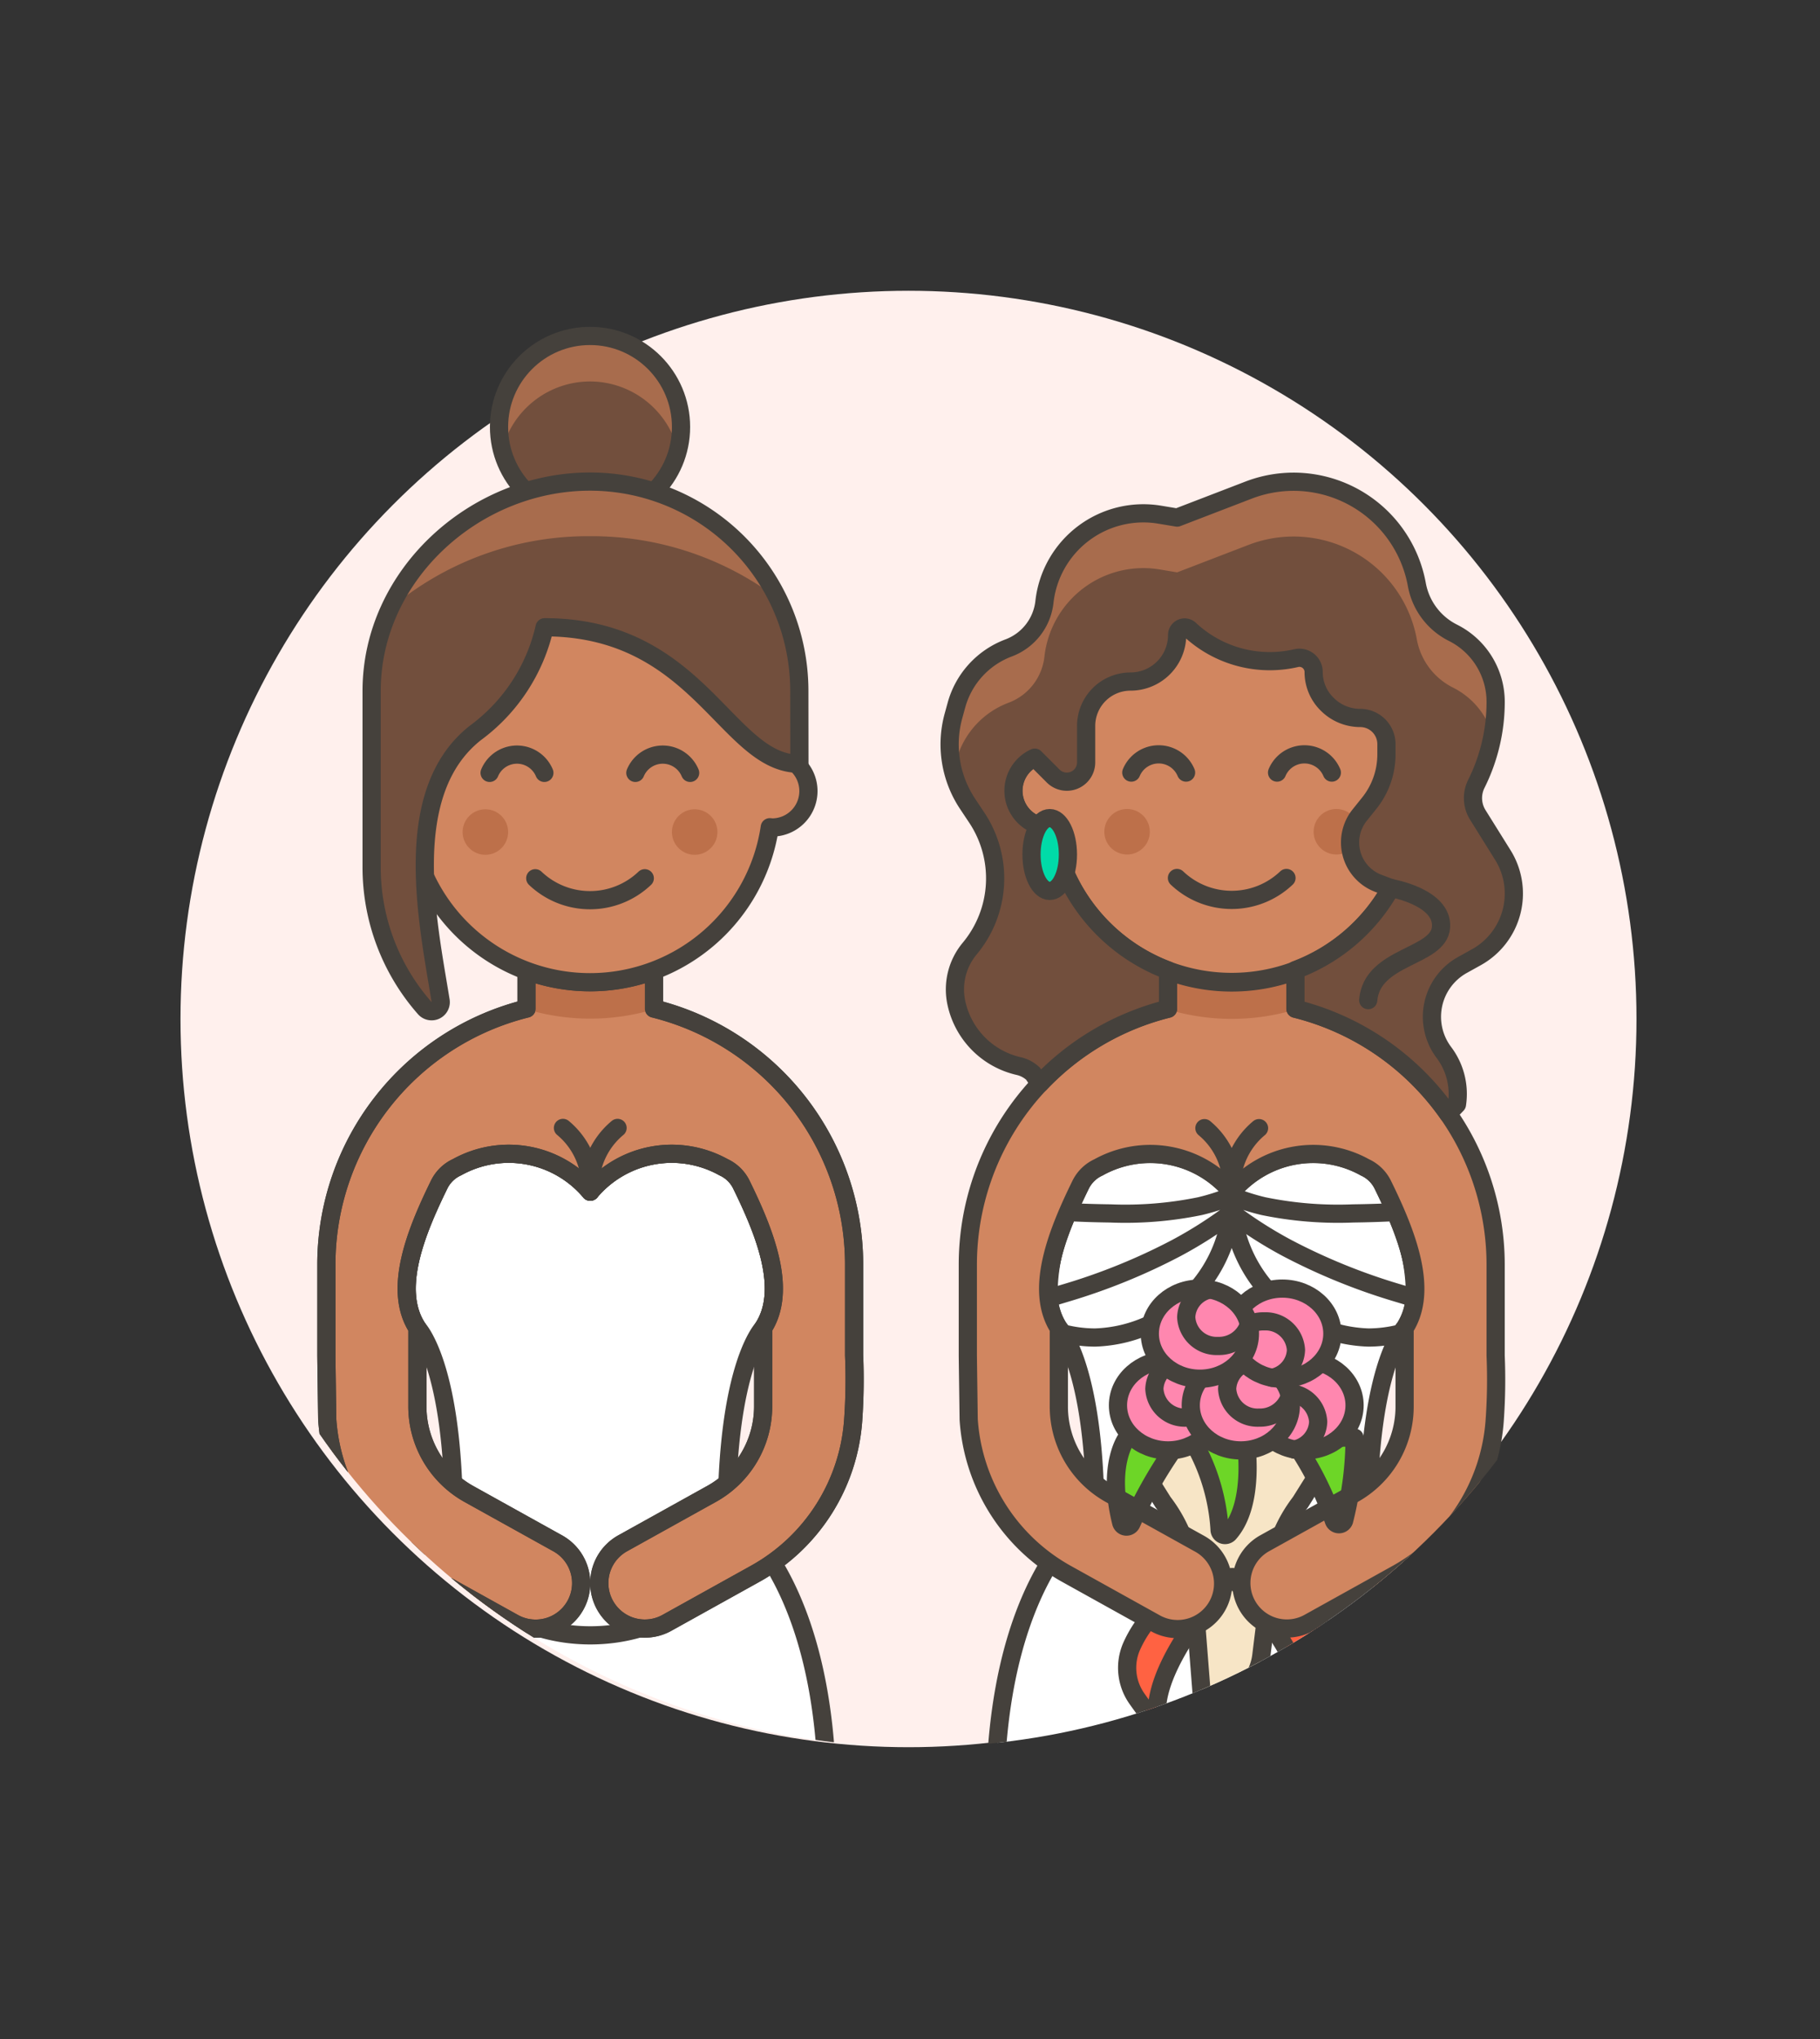 <svg id="Multicolor" xmlns="http://www.w3.org/2000/svg" xmlns:xlink="http://www.w3.org/1999/xlink" viewBox="0 0 100 112"><rect x="0" y="0" width="100" height="112" fill="#333333" stroke="none"/><defs><style>.cls-1,.cls-5{fill:none;}.cls-2{fill:#fff0ed;}.cls-3{clip-path:url(#clip-path);}.cls-4{fill:#fff;}.cls-10,.cls-14,.cls-15,.cls-4,.cls-5,.cls-6,.cls-7,.cls-8{stroke:#45413c;stroke-linecap:round;stroke-linejoin:round;}.cls-6{fill:#f7e5c6;}.cls-7{fill:#6dd627;}.cls-8{fill:#ff6242;}.cls-15,.cls-9{fill:#d18660;}.cls-10{fill:#ff87af;}.cls-11{fill:#bd704a;}.cls-12{fill:#724f3d;}.cls-13{fill:#a86c4d;}.cls-14{fill:#00dba8;}</style><clipPath id="clip-path"><circle class="cls-1" cx="50.43" cy="55.969" r="40"/></clipPath></defs><title>14- wedding-lesbian-gowns-4</title><g id="Background"><g id="New_Symbol_93-10" data-name="New Symbol 93"><circle class="cls-2" cx="49.917" cy="55.972" r="40"/></g></g><g id="Scene"><g class="cls-3"><path class="cls-4" d="M74.993,64.119a5.852,5.852,0,0,0-7.316,1.349,5.854,5.854,0,0,0-7.317-1.349,2.041,2.041,0,0,0-.977.94c-1.283,2.613-2.584,5.8-1.2,7.907,0,0,2,2,2,10.5s15,8.5,15,0,1.995-10.5,1.995-10.5c1.382-2.109.081-5.294-1.2-7.907A2.041,2.041,0,0,0,74.993,64.119Z"/><path class="cls-4" d="M67.677,65.468a5.854,5.854,0,0,0-7.317-1.349,2.041,2.041,0,0,0-.977.94c-1.283,2.613-2.584,5.8-1.2,7.907a1.876,1.876,0,0,1,.206.273,7.105,7.105,0,0,0,1.79.229A7.762,7.762,0,0,0,67.677,65.468Z"/><path class="cls-5" d="M64.626,68.557a23.5,23.5,0,0,0,2.966-1.881,8.538,8.538,0,0,0,.081-.98,11.888,11.888,0,0,1-1.739.556,20.338,20.338,0,0,1-4.929.4c-.775-.01-1.551-.033-2.325-.075h0A10.108,10.108,0,0,0,57.614,71.3c.341-.093.68-.2,1.017-.3A33.512,33.512,0,0,0,64.626,68.557Z"/><path class="cls-4" d="M67.677,65.468a5.852,5.852,0,0,1,7.316-1.349,2.041,2.041,0,0,1,.977.94c1.283,2.613,2.584,5.8,1.2,7.907a1.876,1.876,0,0,0-.206.273,7.1,7.1,0,0,1-1.789.229A7.761,7.761,0,0,1,67.677,65.468Z"/><path class="cls-5" d="M70.727,68.557a23.416,23.416,0,0,1-2.965-1.881,8.538,8.538,0,0,1-.082-.98,11.862,11.862,0,0,0,1.74.556,20.33,20.33,0,0,0,4.928.4c.775-.01,1.551-.033,2.325-.075h0A10.1,10.1,0,0,1,77.739,71.3c-.341-.093-.68-.2-1.017-.3A33.542,33.542,0,0,1,70.727,68.557Z"/><path class="cls-4" d="M80.6,99.968a6.655,6.655,0,0,0,.075-1c0-12-5-15.5-5-15.5h-16s-5,3.5-5,15.5a7.723,7.723,0,0,0,.068,1Z"/><path class="cls-6" d="M71.868,78.968H63.485a1,1,0,0,0-.847,1.532L63.9,82.509a8,8,0,0,1,1.631,4.213l.595,7.6a.3.3,0,0,0,.511.189L68.446,92.7a3,3,0,0,0,.857-1.755l.519-4.222a8,8,0,0,1,1.632-4.213L72.715,80.5A1,1,0,0,0,71.868,78.968Z"/><path class="cls-7" d="M65.427,78.968a11.005,11.005,0,0,1,1.582,5.043.3.3,0,0,0,.51.222c1.518-1.687.908-5.265.908-5.265Z"/><path class="cls-8" d="M67.705,86.635s4.029,4.163,4.139,7.279a.3.3,0,0,0,.535.167c.214-.288.4-.541.552-.76a2.946,2.946,0,0,0,.316-2.852A6.412,6.412,0,0,0,67.705,86.635Z"/><path class="cls-8" d="M67.705,86.635s-4.03,4.163-4.14,7.279a.3.3,0,0,1-.535.167q-.321-.432-.551-.76a2.944,2.944,0,0,1-.317-2.852A6.412,6.412,0,0,1,67.705,86.635Z"/><path class="cls-9" d="M71.177,55.409V53.332a9.978,9.978,0,0,1-7,0v2.077a14.493,14.493,0,0,0-11,14.057v5c0,.085.047,3.5.047,3.5a10.486,10.486,0,0,0,5.354,8.474l4.885,2.714a2.5,2.5,0,1,0,2.427-4.371l-4.884-2.714a5.5,5.5,0,0,1-2.828-4.785V72.968h.005v0c-1.382-2.109-.081-5.294,1.2-7.907a2.041,2.041,0,0,1,.977-.94,5.854,5.854,0,0,1,7.317,1.349,5.852,5.852,0,0,1,7.316-1.349,2.041,2.041,0,0,1,.977.94c1.283,2.613,2.584,5.8,1.2,7.907v0h.006l0,4.314a5.5,5.5,0,0,1-2.828,4.787l-4.884,2.714a2.5,2.5,0,0,0,2.427,4.371l4.885-2.714a10.486,10.486,0,0,0,5.354-8.474,31.34,31.34,0,0,0,.048-3.5v-5A14.493,14.493,0,0,0,71.177,55.409Z"/><path class="cls-4" d="M66.177,61.968a4.177,4.177,0,0,1,1.5,3.5"/><path class="cls-4" d="M69.177,61.968a4.177,4.177,0,0,0-1.5,3.5"/><path class="cls-7" d="M70.927,78.968a18.069,18.069,0,0,1,2.355,4.542.3.3,0,0,0,.57.016,18.556,18.556,0,0,0,.575-4.558Z"/><path class="cls-7" d="M61.927,78.968S60.8,80.405,61.6,83.615a.3.3,0,0,0,.569.06,26.035,26.035,0,0,1,2.76-4.707Z"/><ellipse class="cls-10" cx="64.177" cy="77.193" rx="2.75" ry="2.475"/><path class="cls-5" d="M66.87,76.69a1.726,1.726,0,0,1-1.693,1.178,1.669,1.669,0,0,1-1.75-1.575,1.615,1.615,0,0,1,1.312-1.525"/><ellipse class="cls-10" cx="71.677" cy="77.193" rx="2.75" ry="2.475"/><path class="cls-5" d="M68.983,77.7a1.727,1.727,0,0,1,1.694-1.178,1.67,1.67,0,0,1,1.75,1.575,1.617,1.617,0,0,1-1.313,1.526"/><ellipse class="cls-10" cx="68.177" cy="77.193" rx="2.75" ry="2.475"/><path class="cls-5" d="M70.87,76.69a1.726,1.726,0,0,1-1.693,1.178,1.669,1.669,0,0,1-1.75-1.575,1.615,1.615,0,0,1,1.312-1.525"/><ellipse class="cls-10" cx="70.457" cy="73.256" rx="2.75" ry="2.475"/><path class="cls-5" d="M67.763,73.759a1.728,1.728,0,0,1,1.694-1.178,1.67,1.67,0,0,1,1.75,1.575,1.616,1.616,0,0,1-1.313,1.525"/><ellipse class="cls-10" cx="65.927" cy="73.256" rx="2.75" ry="2.475"/><path class="cls-5" d="M68.62,72.753a1.728,1.728,0,0,1-1.693,1.178,1.669,1.669,0,0,1-1.75-1.575,1.616,1.616,0,0,1,1.312-1.526"/><path class="cls-11" d="M67.677,53.966a9.947,9.947,0,0,1-3.5-.634v2.12a12.173,12.173,0,0,0,7,0v-2.12A9.956,9.956,0,0,1,67.677,53.966Z"/><path class="cls-5" d="M71.177,55.409V53.332a9.978,9.978,0,0,1-7,0v2.077a14.493,14.493,0,0,0-11,14.057v5c0,.085.047,3.5.047,3.5a10.486,10.486,0,0,0,5.354,8.474l4.885,2.714a2.5,2.5,0,1,0,2.427-4.371l-4.884-2.714a5.5,5.5,0,0,1-2.828-4.785V72.968h.005v0c-1.382-2.109-.081-5.294,1.2-7.907a2.041,2.041,0,0,1,.977-.94,5.854,5.854,0,0,1,7.317,1.349,5.852,5.852,0,0,1,7.316-1.349,2.041,2.041,0,0,1,.977.94c1.283,2.613,2.584,5.8,1.2,7.907v0h.006l0,4.314a5.5,5.5,0,0,1-2.828,4.787l-4.884,2.714a2.5,2.5,0,0,0,2.427,4.371l4.885-2.714a10.486,10.486,0,0,0,5.354-8.474,31.34,31.34,0,0,0,.048-3.5v-5A14.493,14.493,0,0,0,71.177,55.409Z"/><path class="cls-9" d="M77.677,41.438v-2.5a10,10,0,1,0-20,0v2.5a2,2,0,0,0,0,4c.042,0,.081-.01.122-.013a9.987,9.987,0,0,0,19.755,0c.041,0,.081.013.123.013a2,2,0,0,0,0-4Z"/><path class="cls-5" d="M77.677,41.437v-2.5a10,10,0,1,0-20,0v2.5a2,2,0,0,0,0,4c.042,0,.081-.009.122-.012a9.987,9.987,0,0,0,19.755,0c.041,0,.081.012.123.012a2,2,0,0,0,0-4Z"/><circle class="cls-11" cx="61.927" cy="45.687" r="1.25"/><circle class="cls-11" cx="73.427" cy="45.687" r="1.25"/><path class="cls-5" d="M64.668,48.227a4.363,4.363,0,0,0,6.017,0"/><path class="cls-5" d="M73.177,42.437a1.631,1.631,0,0,0-3.009,0"/><path class="cls-5" d="M65.168,42.437a1.63,1.63,0,0,0-3.008,0"/><path class="cls-12" d="M55.992,58.563a1.714,1.714,0,0,1,.765.41c.129.189.255.372.38.549a14.51,14.51,0,0,1,7.04-4.113V53.332l.043.016-.042-.044A10.01,10.01,0,0,1,57.8,45.425c-.041,0-.08.012-.122.012a2,2,0,0,1-.821-3.82l1.01,1.01a1.061,1.061,0,0,0,1.811-.75v-2a2.439,2.439,0,0,1,2.439-2.44,2.561,2.561,0,0,0,2.561-2.56.411.411,0,0,1,.677-.313,6.432,6.432,0,0,0,5.871,1.585.782.782,0,0,1,.952.763,2.474,2.474,0,0,0,.725,1.751l.025.024a2.556,2.556,0,0,0,1.81.75,1.44,1.44,0,0,1,1.44,1.44v.56a4.281,4.281,0,0,1-.937,2.672l-.539.672a2.4,2.4,0,0,0,1.03,3.739l.686.258a10.01,10.01,0,0,1-5.239,4.505l-.055.069.054-.02v2.077a14.534,14.534,0,0,1,8.388,5.765c.158-.165.32-.335.487-.512a3.786,3.786,0,0,0-.723-2.857,3.255,3.255,0,0,1,1.023-4.8l.769-.427a4,4,0,0,0,1.449-5.615l-1.373-2.2a1.747,1.747,0,0,1-.081-1.706,10.07,10.07,0,0,0,1.062-4.5,4.246,4.246,0,0,0-2.348-3.8,3.7,3.7,0,0,1-1.982-2.644,6.884,6.884,0,0,0-9.243-5.193l-3.927,1.51-.958-.159a5.469,5.469,0,0,0-6.334,4.79,3.063,3.063,0,0,1-1.969,2.53,4.674,4.674,0,0,0-2.868,3.146l-.165.6a5.9,5.9,0,0,0,.783,4.823l.5.751a6.018,6.018,0,0,1-.384,7.189,3.509,3.509,0,0,0-.731,3.012A4.53,4.53,0,0,0,55.992,58.563Z"/><path class="cls-13" d="M52.384,42.348l.165-.6A4.674,4.674,0,0,1,55.417,38.6a3.063,3.063,0,0,0,1.969-2.53,5.469,5.469,0,0,1,6.334-4.79l.958.159,3.927-1.51a6.884,6.884,0,0,1,9.243,5.193,3.7,3.7,0,0,0,1.982,2.644,4.248,4.248,0,0,1,2.182,2.62,10.081,10.081,0,0,0,.166-1.822,4.246,4.246,0,0,0-2.348-3.8,3.7,3.7,0,0,1-1.982-2.644,6.884,6.884,0,0,0-9.243-5.193l-3.927,1.51-.958-.159a5.469,5.469,0,0,0-6.334,4.79,3.063,3.063,0,0,1-1.969,2.53,4.674,4.674,0,0,0-2.868,3.146l-.165.6a5.9,5.9,0,0,0-.013,3.052Z"/><path class="cls-5" d="M55.992,58.563a1.714,1.714,0,0,1,.765.41c.129.189.255.372.38.549a14.51,14.51,0,0,1,7.04-4.113V53.332l.043.016-.042-.044A10.01,10.01,0,0,1,57.8,45.425c-.041,0-.08.012-.122.012a2,2,0,0,1-.821-3.82l1.01,1.01a1.061,1.061,0,0,0,1.811-.75v-2a2.439,2.439,0,0,1,2.439-2.44,2.561,2.561,0,0,0,2.561-2.56.411.411,0,0,1,.677-.313,6.432,6.432,0,0,0,5.871,1.585.782.782,0,0,1,.952.763,2.474,2.474,0,0,0,.725,1.751l.025.024a2.556,2.556,0,0,0,1.81.75,1.44,1.44,0,0,1,1.44,1.44v.56a4.281,4.281,0,0,1-.937,2.672l-.539.672a2.4,2.4,0,0,0,1.03,3.739l.686.258a10.01,10.01,0,0,1-5.239,4.505l-.055.069.054-.02v2.077a14.534,14.534,0,0,1,8.388,5.765c.158-.165.32-.335.487-.512a3.786,3.786,0,0,0-.723-2.857,3.255,3.255,0,0,1,1.023-4.8l.769-.427a4,4,0,0,0,1.449-5.615l-1.373-2.2a1.747,1.747,0,0,1-.081-1.706,10.07,10.07,0,0,0,1.062-4.5,4.246,4.246,0,0,0-2.348-3.8,3.7,3.7,0,0,1-1.982-2.644,6.884,6.884,0,0,0-9.243-5.193l-3.927,1.51-.958-.159a5.469,5.469,0,0,0-6.334,4.79,3.063,3.063,0,0,1-1.969,2.53,4.674,4.674,0,0,0-2.868,3.146l-.165.6a5.9,5.9,0,0,0,.783,4.823l.5.751a6.018,6.018,0,0,1-.384,7.189,3.509,3.509,0,0,0-.731,3.012A4.53,4.53,0,0,0,55.992,58.563Z"/><path class="cls-5" d="M76.417,48.778s2.885.493,2.76,2.159-3.792,1.542-4,4"/><ellipse class="cls-14" cx="57.677" cy="46.937" rx="1" ry="2"/><path class="cls-4" d="M45.38,99.966a6.656,6.656,0,0,0,.074-1c0-12-5-15.5-5-15.5h-16s-5,3.5-5,15.5a7.721,7.721,0,0,0,.069,1Z"/><path class="cls-4" d="M39.748,64.107a5.853,5.853,0,0,0-7.316,1.349,5.853,5.853,0,0,0-7.316-1.349,2.034,2.034,0,0,0-.978.94c-1.282,2.612-2.583,5.8-1.2,7.906,0,0,1.995,2,1.995,10.5s15,8.5,15,0,1.995-10.5,1.995-10.5c1.382-2.108.081-5.294-1.2-7.906A2.038,2.038,0,0,0,39.748,64.107Z"/><path class="cls-15" d="M35.932,55.4V53.32a9.993,9.993,0,0,1-7,0V55.4a14.493,14.493,0,0,0-11,14.057v5c0,.084.047,3.5.047,3.5a10.492,10.492,0,0,0,5.354,8.475l4.885,2.714a2.5,2.5,0,1,0,2.428-4.371l-4.885-2.714a5.505,5.505,0,0,1-2.828-4.785V72.956h.005v0c-1.382-2.108-.081-5.294,1.2-7.906a2.034,2.034,0,0,1,.978-.94,5.853,5.853,0,0,1,7.316,1.349,5.853,5.853,0,0,1,7.316-1.349,2.038,2.038,0,0,1,.978.94c1.282,2.612,2.583,5.8,1.2,7.906v0h.005l0,4.313A5.5,5.5,0,0,1,39.1,82.057l-4.885,2.714a2.5,2.5,0,0,0,2.428,4.371l4.885-2.714a10.492,10.492,0,0,0,5.354-8.475,31.812,31.812,0,0,0,.047-3.5v-5A14.493,14.493,0,0,0,35.932,55.4Z"/><path class="cls-4" d="M30.932,61.956a4.177,4.177,0,0,1,1.5,3.5"/><path class="cls-4" d="M33.932,61.956a4.177,4.177,0,0,0-1.5,3.5"/><path class="cls-11" d="M32.432,53.953a9.955,9.955,0,0,1-3.5-.633v2.119a12.173,12.173,0,0,0,7,0V53.32A9.955,9.955,0,0,1,32.432,53.953Z"/><path class="cls-5" d="M35.932,55.4V53.32a9.993,9.993,0,0,1-7,0V55.4a14.493,14.493,0,0,0-11,14.057v5c0,.084.047,3.5.047,3.5a10.492,10.492,0,0,0,5.354,8.475l4.885,2.714a2.5,2.5,0,1,0,2.428-4.371l-4.885-2.714a5.505,5.505,0,0,1-2.828-4.785V72.956h.005v0c-1.382-2.108-.081-5.294,1.2-7.906a2.034,2.034,0,0,1,.978-.94,5.853,5.853,0,0,1,7.316,1.349,5.853,5.853,0,0,1,7.316-1.349,2.038,2.038,0,0,1,.978.94c1.282,2.612,2.583,5.8,1.2,7.906v0h.005l0,4.313A5.5,5.5,0,0,1,39.1,82.057l-4.885,2.714a2.5,2.5,0,0,0,2.428,4.371l4.885-2.714a10.492,10.492,0,0,0,5.354-8.475,31.812,31.812,0,0,0,.047-3.5v-5A14.493,14.493,0,0,0,35.932,55.4Z"/></g><path class="cls-15" d="M42.419,41.453v-2.5a10,10,0,1,0-20,0v2.5a2,2,0,1,0,0,4c.042,0,.081-.01.122-.013a9.987,9.987,0,0,0,19.755,0c.042,0,.081.013.123.013a2,2,0,0,0,0-4Z"/><circle class="cls-11" cx="26.669" cy="45.703" r="1.25"/><circle class="cls-11" cx="38.169" cy="45.703" r="1.25"/><path class="cls-5" d="M29.41,48.242a4.361,4.361,0,0,0,6.017,0"/><path class="cls-5" d="M37.919,42.453a1.63,1.63,0,0,0-3.009,0"/><path class="cls-5" d="M29.91,42.453a1.629,1.629,0,0,0-3.008,0"/><path class="cls-12" d="M43.919,37.953a11.5,11.5,0,0,0-11.5-11.5c-6.352,0-12,5.149-12,11.5v9.685a11.707,11.707,0,0,0,2.923,7.741.5.5,0,0,0,.868-.41c-.692-4.286-2.26-11.434,1.914-14.714a9.923,9.923,0,0,0,3.8-5.8c8.5,0,10,7.5,14,7.5Z"/><circle class="cls-12" cx="32.419" cy="23.453" r="5"/><path class="cls-13" d="M32.419,20.953a4.988,4.988,0,0,1,4.823,3.75,5,5,0,1,0-9.646,0A4.988,4.988,0,0,1,32.419,20.953Z"/><circle class="cls-5" cx="32.419" cy="23.453" r="5"/><path class="cls-13" d="M32.419,29.453a16.94,16.94,0,0,1,10.3,3.414,11.486,11.486,0,0,0-10.3-6.414,12.262,12.262,0,0,0-11,6.988A16.838,16.838,0,0,1,32.419,29.453Z"/><path class="cls-5" d="M43.919,37.953a11.5,11.5,0,0,0-11.5-11.5c-6.352,0-12,5.149-12,11.5v9.685a11.707,11.707,0,0,0,2.923,7.741.5.5,0,0,0,.868-.41c-.692-4.286-2.26-11.434,1.914-14.714a9.923,9.923,0,0,0,3.8-5.8c8.5,0,10,7.5,14,7.5Z"/></g></svg>